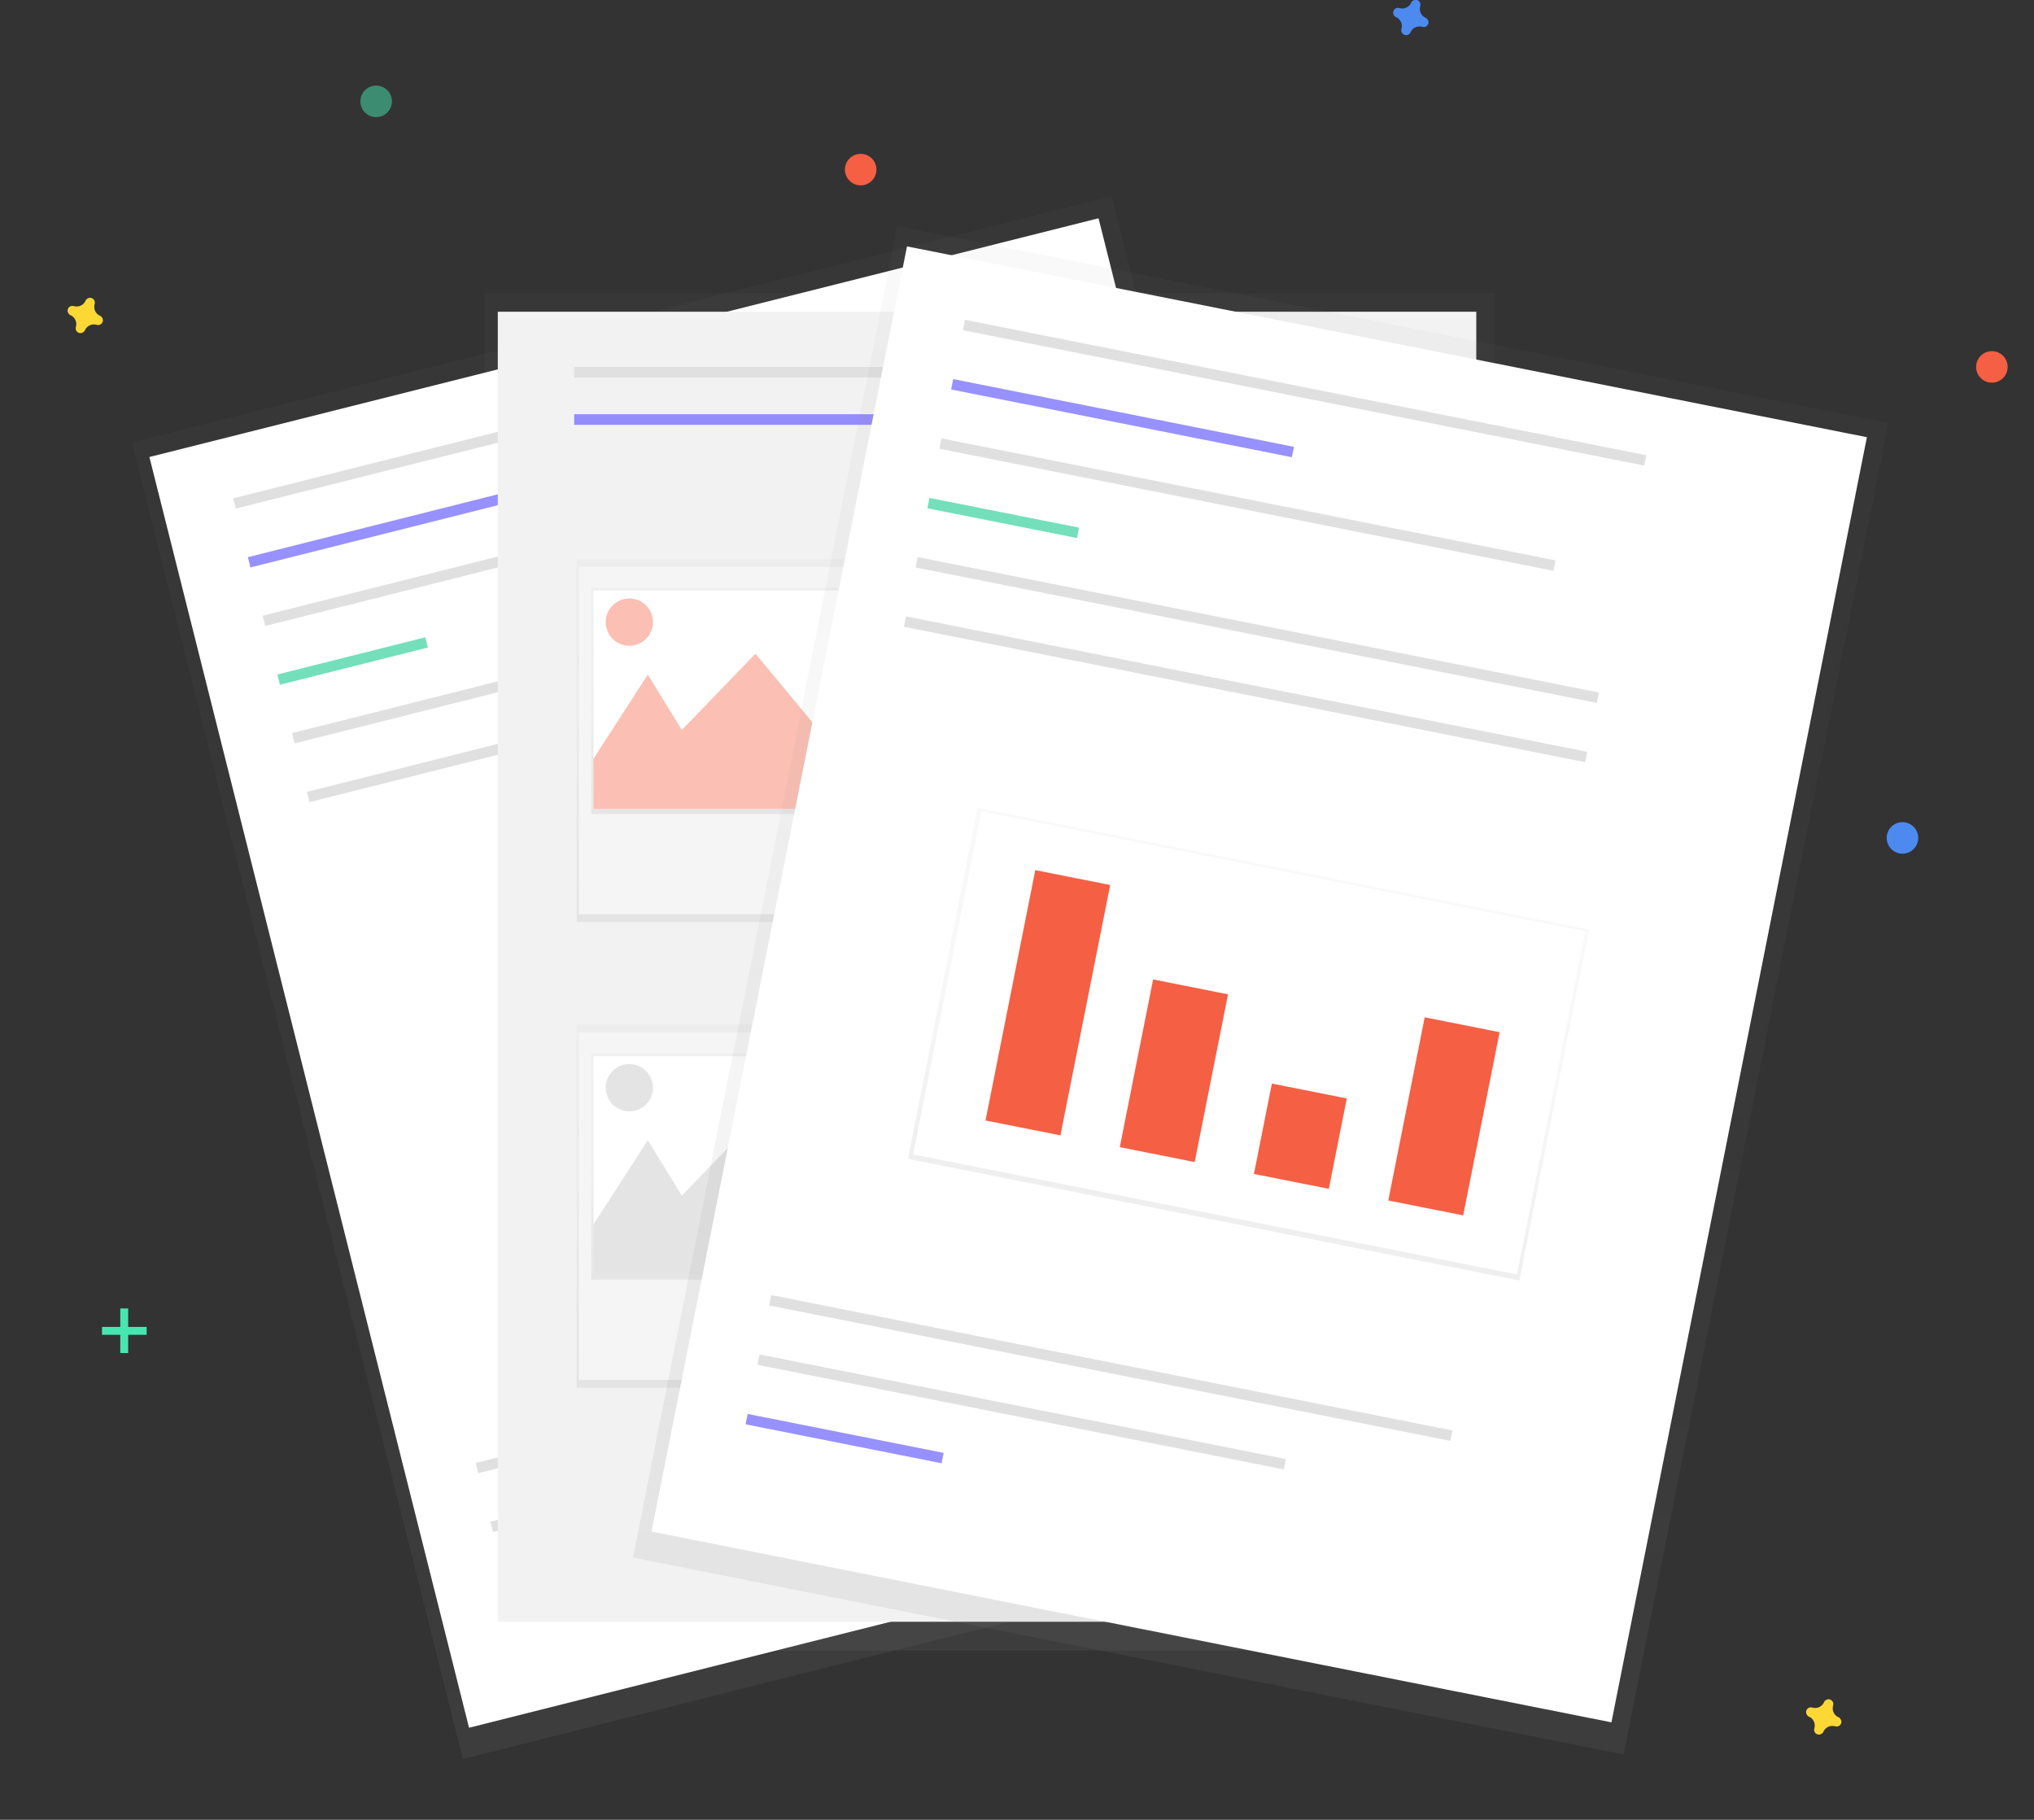<?xml version="1.0" encoding="utf-8"?>
<!-- Generator: Adobe Illustrator 24.3.0, SVG Export Plug-In . SVG Version: 6.00 Build 0)  -->
<svg version="1.1" id="_x39_a5c15f4-7944-40bc-b8da-d63b7d478a28"
	 xmlns="http://www.w3.org/2000/svg" xmlns:xlink="http://www.w3.org/1999/xlink" x="0px" y="0px" viewBox="0 0 903 807.9"
	 style="enable-background:new 0 0 903 807.9;" xml:space="preserve">
<rect x="0" y="0" width="903" height="807.9" fill="#333333" stroke="none"/>
<style type="text/css">
	.st0{opacity:0.5;}
	.st1{fill:url(#SVGID_1_);}
	.st2{fill:url(#SVGID_2_);}
	.st3{fill:#FFFFFF;}
	.st4{fill:#E0E0E0;}
	.st5{opacity:0.7;fill:#6C63FF;enable-background:new    ;}
	.st6{opacity:0.7;fill:#3AD29F;enable-background:new    ;}
	.st7{fill:#F55F44;}
	.st8{fill:#F2F2F2;}
	.st9{fill:url(#SVGID_3_);}
	.st10{fill:#F5F5F5;}
	.st11{fill:url(#SVGID_4_);}
	.st12{clip-path:url(#SVGID_6_);}
	.st13{opacity:0.4;fill:#F55F44;enable-background:new    ;}
	.st14{fill:url(#SVGID_7_);}
	.st15{fill:url(#SVGID_8_);}
	.st16{clip-path:url(#SVGID_10_);}
	.st17{opacity:0.4;fill:#BDBDBD;enable-background:new    ;}
	.st18{fill:url(#SVGID_11_);}
	.st19{fill:url(#SVGID_12_);}
	.st20{fill:#47E6B1;}
	.st21{fill:#4D8AF0;}
	.st22{fill:#FDD835;}
	.st23{opacity:0.5;fill:#47E6B1;enable-background:new    ;}
</style>
<g class="st0">
	
		<linearGradient id="SVGID_1_" gradientUnits="userSpaceOnUse" x1="439.37" y1="45.19" x2="439.37" y2="647.79" gradientTransform="matrix(1 0 0 -1 0 778)">
		<stop  offset="0" style="stop-color:#808080;stop-opacity:0.25"/>
		<stop  offset="0.54" style="stop-color:#808080;stop-opacity:0.12"/>
		<stop  offset="1" style="stop-color:#808080;stop-opacity:0.1"/>
	</linearGradient>
	<rect x="215.1" y="130.2" class="st1" width="448.4" height="602.6"/>
</g>
<g>
	<g class="st0">
		
			<linearGradient id="SVGID_2_" gradientUnits="userSpaceOnUse" x1="467.59" y1="-150.135" x2="467.59" y2="452.465" gradientTransform="matrix(0.97 -0.244 -0.244 -0.97 -67.145 694.573)">
			<stop  offset="0" style="stop-color:#808080;stop-opacity:0.25"/>
			<stop  offset="0.54" style="stop-color:#808080;stop-opacity:0.12"/>
			<stop  offset="1" style="stop-color:#808080;stop-opacity:0.1"/>
		</linearGradient>
		<polygon class="st2" points="205.5,780.9 58.6,196.4 493.5,87.1 640.4,671.6 		"/>
	</g>
	
		<rect x="130.6" y="141.2" transform="matrix(0.97 -0.244 0.244 0.97 -94.809 97.798)" class="st3" width="434.4" height="581.6"/>
	
		<rect x="99.4" y="183.6" transform="matrix(0.97 -0.244 0.244 0.97 -37.682 67.396)" class="st4" width="308.3" height="4.7"/>
	
		<rect x="206.9" y="611.8" transform="matrix(0.97 -0.244 0.244 0.97 -138.787 106.532)" class="st4" width="308.3" height="4.7"/>
	
		<rect x="214.5" y="646.4" transform="matrix(0.97 -0.244 0.244 0.97 -148.044 100.886)" class="st4" width="238.2" height="4.7"/>
	
		<rect x="223.3" y="690.6" transform="matrix(0.97 -0.244 0.244 0.97 -160.823 86.15)" class="st5" width="88.7" height="4.7"/>
	
		<rect x="108.2" y="228.5" transform="matrix(0.97 -0.244 0.244 0.97 -50.669 52.122)" class="st5" width="154.2" height="4.7"/>
	
		<rect x="112.9" y="239.4" transform="matrix(0.97 -0.244 0.244 0.97 -51.332 68.681)" class="st4" width="277.9" height="4.7"/>
	
		<rect x="122.6" y="291.1" transform="matrix(0.97 -0.244 0.244 0.97 -66.803 46.99)" class="st6" width="67.7" height="4.7"/>
	
		<rect x="125.5" y="287.8" transform="matrix(0.97 -0.244 0.244 0.97 -62.29 76.922)" class="st4" width="308.3" height="4.7"/>
	
		<rect x="218.2" y="379.7" transform="matrix(0.97 -0.244 0.244 0.97 -100.77 100.271)" class="st3" width="273.3" height="155.3"/>
	
		<rect x="132.1" y="313.9" transform="matrix(0.97 -0.244 0.244 0.97 -68.444 79.305)" class="st4" width="308.3" height="4.7"/>
	
		<rect x="249.5" y="422.9" transform="matrix(0.97 -0.244 0.244 0.97 -108.844 79.41)" class="st7" width="33.9" height="113.3"/>
	
		<rect x="313" y="444.9" transform="matrix(0.97 -0.244 0.244 0.97 -107.741 94.975)" class="st7" width="33.9" height="75.9"/>
	
		<rect x="376.2" y="464.6" transform="matrix(0.97 -0.244 0.244 0.97 -106.368 110.438)" class="st7" width="33.9" height="40.9"/>
	
		<rect x="429.9" y="408.4" transform="matrix(0.97 -0.244 0.244 0.97 -96.171 122.483)" class="st7" width="33.9" height="82.9"/>
</g>
<rect x="221" y="138.4" class="st8" width="434.4" height="581.6"/>
<rect x="254.9" y="162.9" class="st4" width="149.5" height="4.7"/>
<rect x="254.9" y="183.9" class="st5" width="149.5" height="4.7"/>
<rect x="426.5" y="162.9" class="st4" width="149.5" height="4.7"/>
<rect x="449.9" y="296" class="st4" width="149.5" height="4.7"/>
<rect x="453.4" y="308.9" class="st4" width="149.5" height="4.7"/>
<rect x="460.4" y="321.7" class="st4" width="149.5" height="4.7"/>
<rect x="449.9" y="502.8" class="st4" width="149.5" height="4.7"/>
<rect x="453.4" y="515.6" class="st4" width="149.5" height="4.7"/>
<rect x="460.4" y="528.4" class="st4" width="149.5" height="4.7"/>
<g class="st0">
	
		<linearGradient id="SVGID_3_" gradientUnits="userSpaceOnUse" x1="335.44" y1="368.68" x2="335.44" y2="529.84" gradientTransform="matrix(1 0 0 -1 0 778)">
		<stop  offset="0" style="stop-color:#808080;stop-opacity:0.25"/>
		<stop  offset="0.54" style="stop-color:#808080;stop-opacity:0.12"/>
		<stop  offset="1" style="stop-color:#808080;stop-opacity:0.1"/>
	</linearGradient>
	<rect x="256" y="248.2" class="st9" width="158.8" height="161.2"/>
</g>
<rect x="257" y="251.7" class="st10" width="156.3" height="154.2"/>
<g class="st0">
	
		<linearGradient id="SVGID_4_" gradientUnits="userSpaceOnUse" x1="335.44" y1="416.56" x2="335.44" y2="516.99" gradientTransform="matrix(1 0 0 -1 0 778)">
		<stop  offset="0" style="stop-color:#808080;stop-opacity:0.25"/>
		<stop  offset="0.54" style="stop-color:#808080;stop-opacity:0.12"/>
		<stop  offset="1" style="stop-color:#808080;stop-opacity:0.1"/>
	</linearGradient>
	<rect x="262.5" y="261" class="st11" width="145.8" height="100.4"/>
</g>
<rect id="e1f34465-d008-41db-868b-e00503fb87b3" x="263.5" y="262.2" class="st3" width="143.8" height="96.9"/>
<g>
	<defs>
		<rect id="SVGID_5_" x="263.5" y="262.2" width="143.8" height="96.9"/>
	</defs>
	<clipPath id="SVGID_6_">
		<use xlink:href="#SVGID_5_"  style="overflow:visible;"/>
	</clipPath>
	<g class="st12">
		<polygon class="st13" points="251.4,355.6 287.6,299.5 302.7,324.1 335.4,290.2 363.5,324.1 388,273.9 451,374.3 246.7,367.3 		
			"/>
		<circle class="st13" cx="279.4" cy="276.2" r="10.5"/>
	</g>
</g>
<g class="st0">
	
		<linearGradient id="SVGID_7_" gradientUnits="userSpaceOnUse" x1="335.44" y1="161.97" x2="335.44" y2="323.13" gradientTransform="matrix(1 0 0 -1 0 778)">
		<stop  offset="0" style="stop-color:#808080;stop-opacity:0.25"/>
		<stop  offset="0.54" style="stop-color:#808080;stop-opacity:0.12"/>
		<stop  offset="1" style="stop-color:#808080;stop-opacity:0.1"/>
	</linearGradient>
	<rect x="256" y="454.9" class="st14" width="158.8" height="161.2"/>
</g>
<rect x="257" y="458.4" class="st10" width="156.3" height="154.2"/>
<g class="st0">
	
		<linearGradient id="SVGID_8_" gradientUnits="userSpaceOnUse" x1="335.44" y1="209.85" x2="335.44" y2="310.28" gradientTransform="matrix(1 0 0 -1 0 778)">
		<stop  offset="0" style="stop-color:#808080;stop-opacity:0.25"/>
		<stop  offset="0.54" style="stop-color:#808080;stop-opacity:0.12"/>
		<stop  offset="1" style="stop-color:#808080;stop-opacity:0.1"/>
	</linearGradient>
	<rect x="262.5" y="467.7" class="st15" width="145.8" height="100.4"/>
</g>
<rect id="c95ac4f6-be4d-44a3-92c2-5c8066e2b531" x="263.5" y="468.9" class="st3" width="143.8" height="96.9"/>
<g>
	<defs>
		<rect id="SVGID_9_" x="263.5" y="468.9" width="143.8" height="96.9"/>
	</defs>
	<clipPath id="SVGID_10_">
		<use xlink:href="#SVGID_9_"  style="overflow:visible;"/>
	</clipPath>
	<g class="st16">
		<polygon class="st17" points="251.4,562.3 287.6,506.2 302.7,530.8 335.4,496.9 363.5,530.8 388,480.6 451,581 246.7,574 		"/>
		<circle class="st17" cx="279.4" cy="482.9" r="10.5"/>
	</g>
</g>
<g class="st0">
	
		<linearGradient id="SVGID_11_" gradientUnits="userSpaceOnUse" x1="716.375" y1="73.407" x2="716.375" y2="676.007" gradientTransform="matrix(0.981 0.195 0.195 -0.981 -216.038 667.547)">
		<stop  offset="0" style="stop-color:#808080;stop-opacity:0.25"/>
		<stop  offset="0.54" style="stop-color:#808080;stop-opacity:0.12"/>
		<stop  offset="1" style="stop-color:#808080;stop-opacity:0.1"/>
	</linearGradient>
	<polygon class="st18" points="281,691.5 398.4,100.4 838.3,187.8 720.8,778.9 	"/>
</g>
<rect x="268.2" y="219.9" transform="matrix(0.195 -0.981 0.981 0.195 21.232 900.161)" class="st3" width="581.6" height="434.4"/>
<rect x="576.7" y="20.3" transform="matrix(0.195 -0.981 0.981 0.195 295.122 708.374)" class="st4" width="4.7" height="308.3"/>
<rect x="490.7" y="453.2" transform="matrix(0.195 -0.981 0.981 0.195 -198.826 972.565)" class="st4" width="4.7" height="308.3"/>
<rect x="451.1" y="507.8" transform="matrix(0.195 -0.981 0.981 0.195 -249.845 949.42)" class="st4" width="4.7" height="238.2"/>
<rect x="372.5" y="594.3" transform="matrix(0.195 -0.981 0.981 0.195 -324.638 881.87)" class="st5" width="4.7" height="88.7"/>
<rect x="495.9" y="108.7" transform="matrix(0.195 -0.981 0.981 0.195 218.926 638.197)" class="st5" width="4.7" height="154.2"/>
<rect x="551.4" y="85.2" transform="matrix(0.195 -0.981 0.981 0.195 225.926 723.537)" class="st4" width="4.7" height="277.9"/>
<rect x="443" y="196.1" transform="matrix(0.195 -0.981 0.981 0.195 132.961 622.005)" class="st6" width="4.7" height="67.7"/>
<rect x="555.8" y="125.6" transform="matrix(0.195 -0.981 0.981 0.195 174.899 772.682)" class="st4" width="4.7" height="308.3"/>
<g class="st0">
	
		<linearGradient id="SVGID_12_" gradientUnits="userSpaceOnUse" x1="715.79" y1="270.767" x2="715.79" y2="429.587" gradientTransform="matrix(0.981 0.195 0.195 -0.981 -216.042 667.544)">
		<stop  offset="0" style="stop-color:#808080;stop-opacity:0.25"/>
		<stop  offset="0.54" style="stop-color:#808080;stop-opacity:0.12"/>
		<stop  offset="1" style="stop-color:#808080;stop-opacity:0.1"/>
	</linearGradient>
	<polygon class="st19" points="403.1,514.5 434,358.7 705.5,412.7 674.5,568.5 	"/>
</g>
<rect x="476.8" y="326.4" transform="matrix(0.195 -0.981 0.981 0.195 -7.785 916.583)" class="st3" width="155.3" height="273.3"/>
<rect x="550.6" y="152" transform="matrix(0.195 -0.981 0.981 0.195 144.836 788.763)" class="st4" width="4.7" height="308.3"/>
<rect x="408.5" y="428.3" transform="matrix(0.195 -0.981 0.981 0.195 -62.294 814.669)" class="st7" width="113.3" height="33.9"/>
<rect x="483.1" y="458.5" transform="matrix(0.195 -0.981 0.981 0.195 -46.863 893.8)" class="st7" width="75.9" height="33.9"/>
<rect x="556.7" y="487.5" transform="matrix(0.195 -0.981 0.981 0.195 -30.114 972.242)" class="st7" width="40.9" height="33.9"/>
<rect x="599.4" y="478.8" transform="matrix(0.195 -0.981 0.981 0.195 29.747 1027.613)" class="st7" width="82.9" height="33.9"/>
<rect x="53.4" y="580.9" class="st20" width="3.5" height="19.8"/>
<rect x="45.3" y="589.1" class="st20" width="19.8" height="3.5"/>
<path class="st21" d="M632.9,7.9c-2-0.9-3-3.1-2.4-5.2c0-0.2,0.1-0.3,0.1-0.5l0,0c0.1-1.2-0.8-2.2-2-2.3c-0.7,0-1.4,0.3-1.9,0.9l0,0
	c-0.1,0.1-0.2,0.3-0.2,0.4c-0.9,2-3.1,3-5.2,2.4c-0.2,0-0.3-0.1-0.5-0.1l0,0c-1.2-0.1-2.2,0.8-2.3,2c-0.1,0.7,0.3,1.5,0.9,1.9l0,0
	c0.1,0.1,0.3,0.2,0.4,0.2c2,0.9,3,3.1,2.4,5.2c0,0.2-0.1,0.3-0.1,0.5l0,0c-0.1,1.2,0.8,2.2,2,2.3c0.8,0.1,1.5-0.3,1.9-0.9l0,0
	c0.1-0.1,0.2-0.3,0.2-0.4c0.9-2,3.1-3,5.2-2.4c0.2,0,0.3,0.1,0.5,0.1l0,0c1.2,0.1,2.2-0.8,2.3-2c0-0.7-0.3-1.4-0.9-1.9l0,0
	C633.2,8.1,633,8,632.9,7.9z"/>
<path class="st22" d="M44.4,140.2c-2-0.9-3-3.1-2.4-5.2c0-0.2,0.1-0.3,0.1-0.5l0,0c0.1-1.2-0.8-2.2-2-2.3c-0.7,0-1.4,0.3-1.9,0.9
	l0,0c-0.1,0.1-0.2,0.3-0.2,0.4c-0.9,2-3.1,3-5.2,2.4c-0.2,0-0.3-0.1-0.5-0.1l0,0c-1.2-0.1-2.2,0.8-2.3,2c0,0.7,0.3,1.4,0.9,1.9l0,0
	c0.1,0.1,0.3,0.2,0.4,0.2c2,0.9,3,3.1,2.4,5.2c0,0.2-0.1,0.3-0.1,0.5l0,0c-0.1,1.2,0.8,2.2,2,2.3c0.7,0,1.4-0.3,1.9-0.9l0,0
	c0.1-0.1,0.2-0.3,0.2-0.4c0.9-2,3.1-3,5.2-2.4c0.2,0,0.3,0.1,0.5,0.1l0,0c1.2,0.1,2.2-0.8,2.3-2c0-0.7-0.3-1.4-0.9-1.9l0,0
	C44.7,140.3,44.5,140.3,44.4,140.2z"/>
<path class="st22" d="M816.2,762.4c-2-0.9-3-3.1-2.4-5.2c0-0.2,0.1-0.3,0.1-0.5l0,0c0.1-1.2-0.8-2.2-2-2.3c-0.7,0-1.4,0.3-1.9,0.9
	l0,0c-0.1,0.1-0.2,0.3-0.2,0.4c-0.9,2-3.1,3-5.2,2.4c-0.2,0-0.3-0.1-0.5-0.1l0,0c-1.2-0.1-2.2,0.8-2.3,2c0,0.7,0.3,1.4,0.9,1.9l0,0
	c0.1,0.1,0.3,0.2,0.4,0.2c2,0.9,3,3.1,2.4,5.2c0,0.2-0.1,0.3-0.1,0.5l0,0c-0.1,1.2,0.8,2.2,2,2.3c0.7,0,1.4-0.3,1.9-0.9l0,0
	c0.1-0.1,0.2-0.3,0.2-0.4c0.9-2,3.1-3,5.2-2.4c0.2,0,0.3,0.1,0.5,0.1l0,0c1.2,0.1,2.2-0.8,2.3-2c0-0.7-0.3-1.4-0.9-1.9l0,0
	C816.5,762.5,816.4,762.4,816.2,762.4z"/>
<circle class="st7" cx="382.1" cy="75.3" r="7"/>
<circle class="st7" cx="884.3" cy="162.9" r="7"/>
<circle class="st21" cx="844.6" cy="372" r="7"/>
<circle class="st23" cx="167" cy="45" r="7"/>
</svg>
